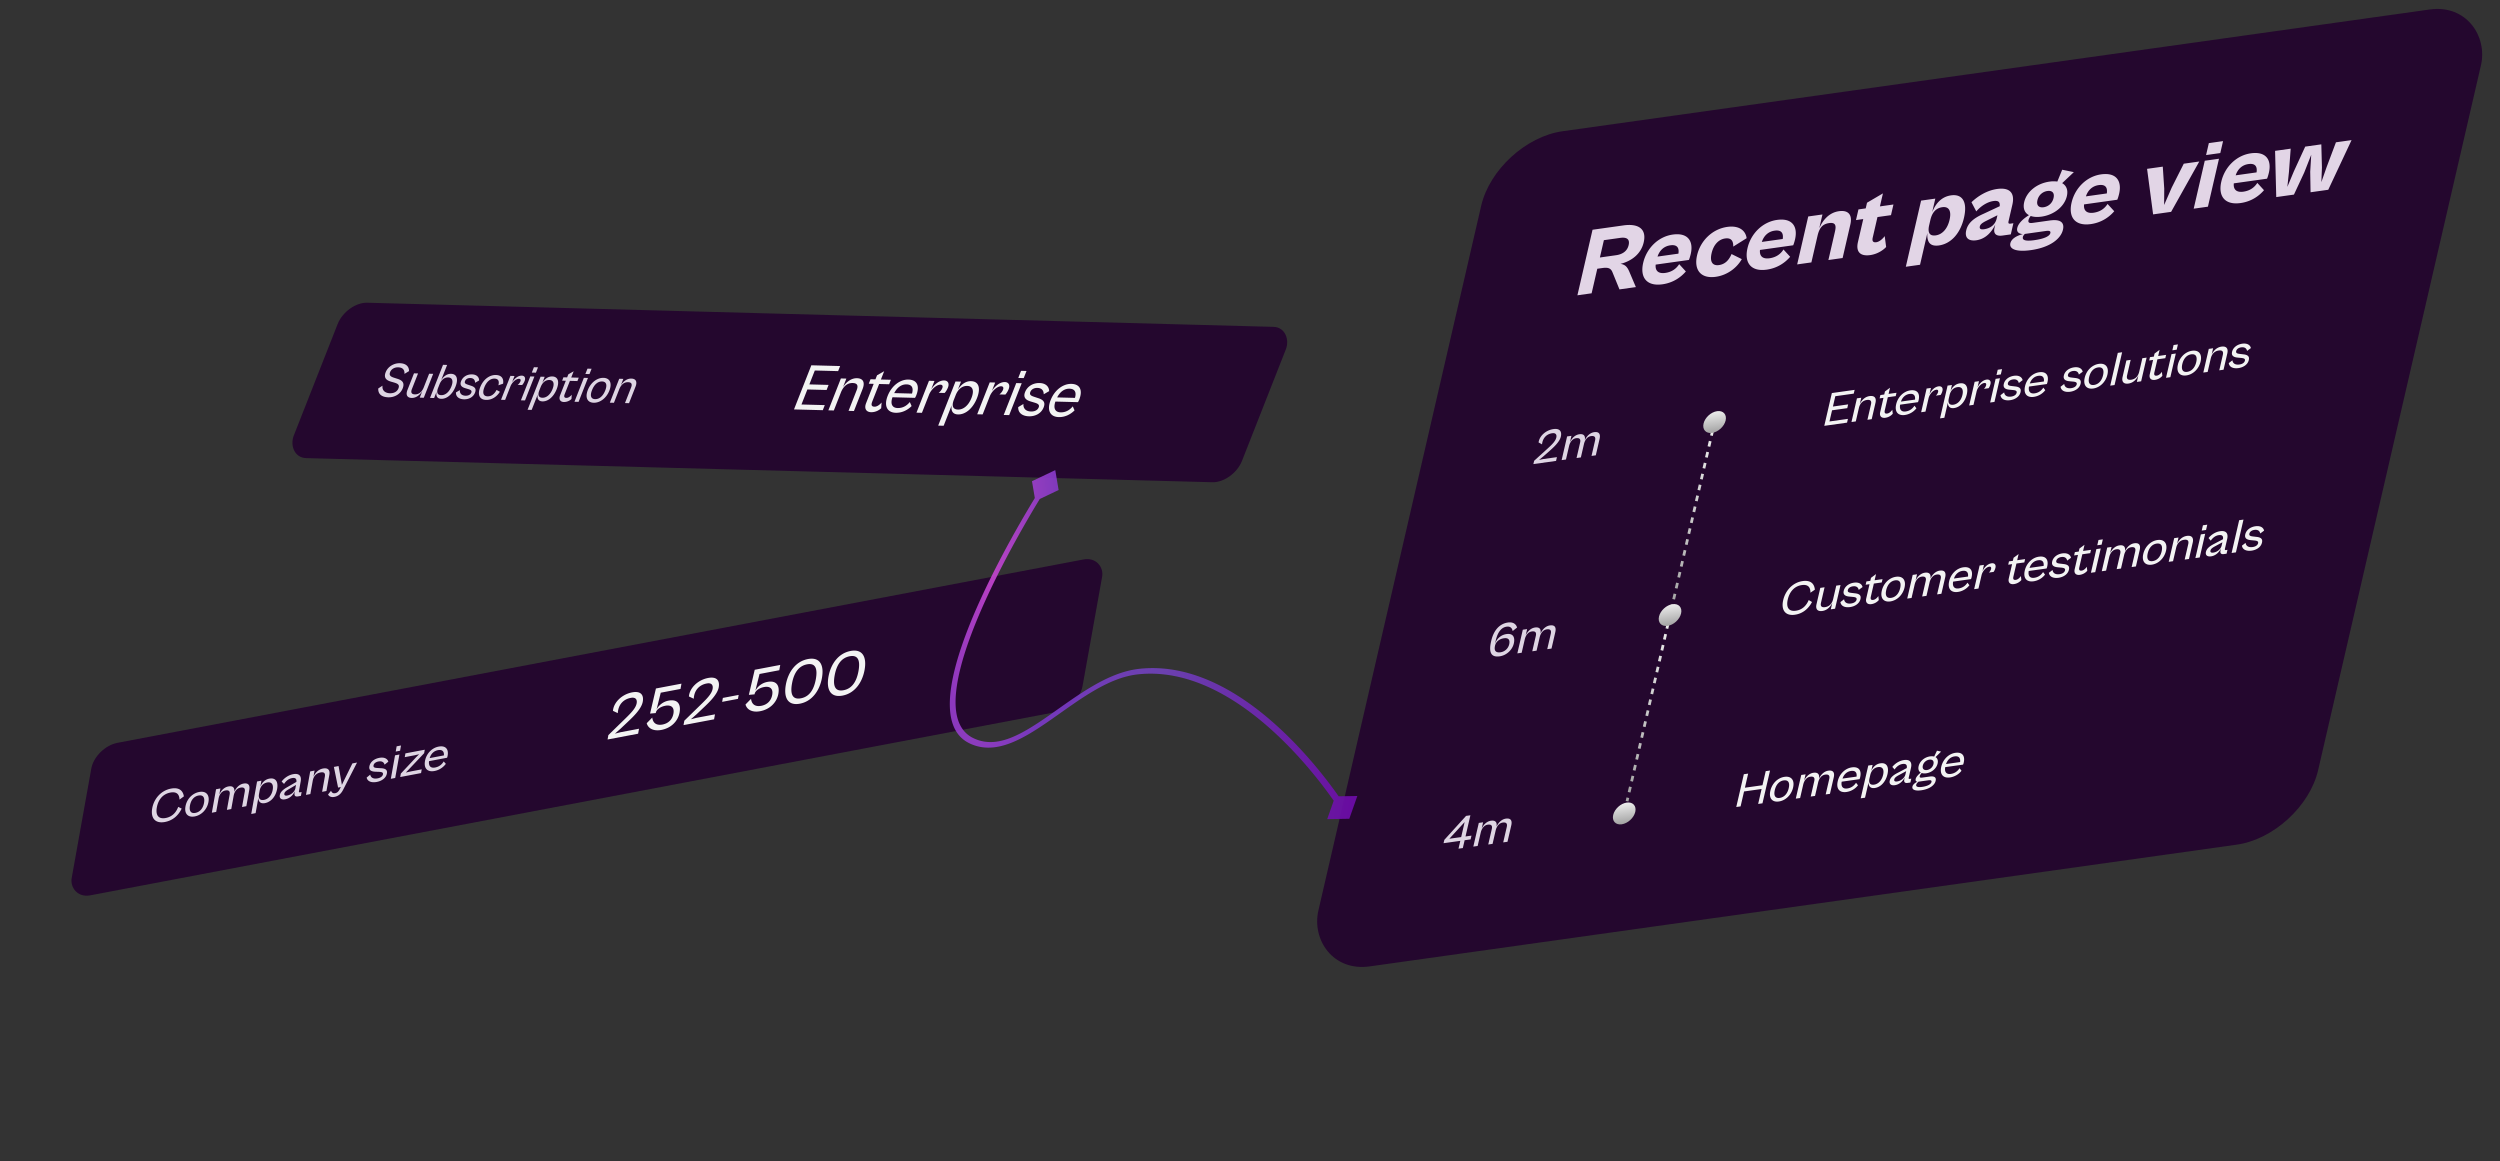 <svg xmlns="http://www.w3.org/2000/svg" width="661" height="307" fill="none"><rect width="100%" height="100%" fill="#333333" stroke="none"/><rect width="267" height="226.713" fill="#24072E" rx="17.702" transform="matrix(.99 -.139 -.225 .974 395.612 37.16)"/><path fill="#F9EEFC" d="m420.826 77.55-3.76.529 4.001-17.334 8.178-1.15c3.813-.536 6.2.806 5.351 4.48-.71 3.079-3.205 4.956-6.148 5.695 1.31.167 1.849.917 2.331 2.026l1.747 4.11-4.338.61-1.836-4.499c-.415-1.068-1.109-1.37-2.66-1.153l-1.367.192-1.499 6.494Zm7.529-14.65-4.286.602-1.057 4.58 4.286-.603c1.63-.23 2.936-1.039 3.312-2.669.389-1.681-.625-2.14-2.255-1.91Zm11.181 12.271c-4.102.576-5.979-1.763-5.077-5.67.902-3.906 4.021-6.948 7.807-7.48 4.102-.577 5.532 1.826 4.767 5.137-.125.544-.345 1.275-.49 1.571l-8.782 1.234c-.175 1.752.837 2.436 2.52 2.2 1.814-.255 2.966-1.168 3.691-2.322l1.767 1.93c-1.289 1.508-3.311 2.993-6.203 3.4Zm2.1-10.308c-1.604.225-2.807 1.245-3.385 2.979l5.522-.776c.257-1.663-.455-2.44-2.137-2.203Zm12.019 8.324c-3.971.558-5.842-1.808-4.946-5.688.89-3.855 4.021-6.949 7.992-7.507 3.076-.432 4.824.924 5.111 2.986l-3.541 2.226c.049-1.534-.572-2.373-2.149-2.152-1.657.233-3.036 1.578-3.574 3.907-.537 2.328.292 3.363 1.949 3.13 1.604-.225 2.64-1.297 3.32-2.92l2.717 1.346c-1.291 2.284-3.803 4.24-6.879 4.672Zm13.459-1.892c-4.102.577-5.979-1.763-5.077-5.67.902-3.906 4.021-6.948 7.807-7.48 4.102-.577 5.532 1.826 4.767 5.137-.125.544-.345 1.276-.49 1.571l-8.782 1.235c-.175 1.751.837 2.435 2.52 2.199 1.814-.255 2.966-1.168 3.691-2.321l1.767 1.929c-1.289 1.508-3.311 2.994-6.203 3.4Zm2.099-10.308c-1.603.225-2.806 1.246-3.384 2.979l5.522-.776c.257-1.663-.455-2.44-2.138-2.203Zm9.719 8.397-3.76.528 2.927-12.677 3.76-.528-.848 3.673c.898-2.128 2.564-4.165 5.22-4.538 2.445-.344 3.603.92 3 3.533l-2.043 8.849-3.76.528 1.744-7.555c.359-1.552.159-2.45-1.55-2.21-1.788.251-2.593 1.316-3.071 3.386l-1.619 7.01Zm15.558-1.936c-2.84.399-3.798-1.069-3.255-3.423l1.41-6.106-1.92.27.651-2.82 1.92-.27.346-1.5 4.208-2.47-.794 3.442 3.576-.503-.651 2.82-3.576.503-1.254 5.433c-.239 1.035.203 1.323.939 1.22.815-.115 1.675-.861 2.23-1.615l.379 2.875c-.713.776-2.237 1.867-4.209 2.144Zm13.169 2.555-3.76.528 4.037-17.49 3.76-.528-.83 3.596c.84-2.095 2.316-4.08 4.998-4.457 2.998-.421 4.388 1.712 3.414 5.929-.967 4.19-3.469 6.87-6.624 7.314-2.682.377-3.184-1.305-3.054-3.3l-1.941 8.408Zm2.419-10.478c-.478 2.07.163 2.93 1.74 2.709 1.709-.24 3.092-1.711 3.648-4.117.555-2.407-.218-3.575-1.927-3.334-1.578.221-2.667 1.3-3.145 3.37l-.316 1.372Zm12.469 4.005c-1.998.28-3.147-.584-2.675-2.628.442-1.915 1.935-3.201 4.571-4.373l4.279-2.003c.113-1.042-.249-1.567-1.669-1.367-1.63.229-3.338 1.345-4.525 2.738l-1.272-2.424c1.605-1.553 4.028-3.12 6.789-3.508 3.26-.458 4.759.984 4.024 4.166l-1.003 4.346c-.131.57.037.721.51.655l.763-.108-.681 2.95-2.209.31c-1.393.196-2.512-.248-2.094-2.059l.197-.853c-.803 1.715-2.375 3.788-5.005 4.158Zm.921-3.66c-.137.596.206.873 1.1.747 1.788-.251 2.99-1.271 3.349-2.823l.203-.88-2.992 1.497c-1.121.558-1.546.968-1.66 1.46Zm16.289-2.59c-1.13.16-2.082.093-2.834-.177-.249.31-.497.721-.58 1.083-.138.595.1.887 1.126.743l4.522-.635c2.866-.403 3.886.58 3.456 2.443-.55 2.38-3.344 4.675-8.471 5.396-3.971.558-5.779-.314-5.433-1.815.281-1.216 1.713-2.018 3.306-2.417-1.024-.082-1.734-.533-1.477-1.645.298-1.294 1.7-2.517 3.091-3.363-1.156-.614-1.64-1.822-1.264-3.452.634-2.743 3.331-4.95 6.697-5.422a7.304 7.304 0 0 1 2.064-.015l1.283-3.134 3.082.643-3.089 2.912c1.124.644 1.614 1.826 1.244 3.43-.634 2.743-3.357 4.953-6.723 5.426Zm.574-2.483c1.209-.17 2.297-1.024 2.625-2.447.329-1.422-.424-2.018-1.634-1.848-1.183.167-2.297 1.024-2.625 2.447-.329 1.423.45 2.015 1.634 1.848Zm-2.442 8.704c2.603-.366 4.031-1.042 4.222-1.87.131-.57-.3-.684-1.299-.543l-5.443.765c-.2.203-.443.488-.515.798-.191.828.616 1.19 3.035.85Zm14.911-4.248c-4.102.576-5.978-1.763-5.076-5.67.902-3.907 4.021-6.948 7.807-7.48 4.102-.577 5.532 1.825 4.767 5.137-.125.543-.345 1.275-.49 1.57l-8.782 1.235c-.175 1.752.837 2.436 2.52 2.2 1.814-.256 2.966-1.169 3.69-2.322l1.768 1.93c-1.289 1.508-3.311 2.993-6.204 3.4Zm2.1-10.308c-1.604.225-2.806 1.245-3.384 2.978l5.522-.776c.256-1.663-.455-2.439-2.138-2.202Zm19.142 7.072-4.76.669-1.595-12.042 4.154-.584.384 5.83-.028 4.309 2-4.587 3.192-6.331 4.102-.577-7.449 13.313Zm13.006-15.546-3.76.529.728-3.157 3.76-.528-.728 3.156Zm-3.273 14.178-3.761.529 2.927-12.678 3.76-.528-2.926 12.677Zm8.621-.961c-4.102.576-5.979-1.763-5.077-5.67.902-3.907 4.021-6.948 7.807-7.48 4.102-.577 5.532 1.826 4.767 5.137-.125.544-.345 1.275-.49 1.571l-8.782 1.234c-.175 1.752.837 2.436 2.52 2.2 1.814-.256 2.966-1.168 3.691-2.322l1.767 1.93c-1.289 1.508-3.311 2.994-6.203 3.4Zm2.1-10.308c-1.604.225-2.807 1.245-3.385 2.979l5.522-.776c.257-1.663-.455-2.44-2.137-2.203Zm12.023 8.073-4.68.657-.308-12.222 4.128-.58-.464 6.198-.42 3.914 1.703-4.07 3.02-6.582 4.26-.599.161 6.136-.152 3.851 1.42-4.054 2.436-6.476 4.128-.58-6.161 13.132-4.68.658-.091-5.445.268-4.468-1.846 4.69-2.722 5.84Z" opacity=".89"/><path fill="#DED5E3" d="m411.422 121.864-5.995.842.203-.88 3.525-3.198c1.174-1.067 2.109-1.974 2.33-2.931.161-.699-.084-1.29-1.083-1.15-1.473.207-2.516 1.255-2.69 2.944l-.912-.51c.21-1.682 1.907-3.247 3.932-3.531 1.722-.243 2.262.67 1.954 2.003-.328 1.423-2.008 2.91-2.983 3.773l-1.66 1.46-1.128.922 1.096-.229 3.641-.512-.23.997Zm2.618-.368-1.144.16 1.445-6.261 1.144-.16-.382 1.655c.471-.992 1.319-1.912 2.463-2.073 1.17-.164 1.662.405 1.456 1.573.48-1.031 1.331-1.965 2.488-2.127 1.249-.176 1.723.471 1.418 1.791l-1 4.333-1.131.159.938-4.062c.212-.918-.13-1.308-1.077-1.175-.973.136-1.614 1.04-1.856 2.088l-.818 3.544-1.144.161.938-4.062c.212-.918-.118-1.31-1.077-1.175-.96.135-1.601 1.038-1.843 2.086l-.818 3.545Zm-17.508 52.036c-1.919.27-3.07-.533-2.278-3.961l.035-.155c.651-2.82 2.24-4.52 4.409-4.825 1.328-.186 2.139.375 2.416 1.325l-1.171.941c-.129-.821-.655-1.297-1.588-1.166-1.065.149-2.259.968-2.883 3.672l-.218.944c.482-1.482 1.636-2.458 3.069-2.659 1.801-.253 2.294.916 1.93 2.495-.388 1.681-1.92 3.136-3.721 3.389Zm.222-1.07a2.761 2.761 0 0 0 2.274-2.085c.263-1.138-.132-1.796-1.394-1.619-1.144.161-2.09.845-2.35 1.97-.326 1.41.286 1.9 1.47 1.734Zm5.576.13-1.144.16 1.446-6.261 1.144-.16-.383 1.656c.471-.993 1.32-1.913 2.463-2.074 1.171-.164 1.662.405 1.456 1.573.48-1.031 1.332-1.965 2.489-2.127 1.249-.176 1.722.471 1.418 1.791l-1.001 4.333-1.13.159.937-4.062c.213-.918-.13-1.308-1.077-1.175-.972.136-1.614 1.04-1.855 2.088l-.819 3.544-1.144.161.938-4.062c.212-.918-.117-1.31-1.077-1.175s-1.601 1.038-1.843 2.086l-.818 3.545Zm-15.559 51.637-1.143.161.477-2.07-4.43.622.203-.879 5.751-6.341 1.143-.16-1.293 5.601 1.578-.222-.23.996-1.578.222-.478 2.07Zm-3.565-2.466 3.129-.439.917-3.972-4.046 4.411Zm7.485 1.915-1.143.161 1.445-6.261 1.144-.161-.382 1.656c.47-.993 1.319-1.913 2.463-2.074 1.17-.164 1.662.405 1.456 1.573.479-1.031 1.331-1.964 2.488-2.127 1.249-.176 1.723.471 1.418 1.791l-1 4.333-1.131.159.938-4.062c.212-.918-.131-1.308-1.077-1.175-.973.137-1.614 1.04-1.856 2.088l-.819 3.545-1.143.16.937-4.062c.212-.918-.117-1.31-1.077-1.175-.959.135-1.6 1.039-1.842 2.086l-.819 3.545Z"/><path stroke="url(#a)" stroke-dasharray="1.48 1.48" stroke-width=".738" d="m441.061 164.768-10.868 47.073"/><path stroke="url(#b)" stroke-dasharray="1.48 1.48" stroke-width=".738" d="m452.841 113.743-10.867 47.072"/><circle cx="2.95" cy="2.95" r="2.95" fill="url(#c)" transform="matrix(.99 -.139 -.225 .974 451.081 109.123)"/><circle cx="2.95" cy="2.95" r="2.95" fill="url(#d)" transform="matrix(.99 -.139 -.225 .974 439.301 160.148)"/><circle cx="2.95" cy="2.95" r="2.95" fill="url(#e)" transform="matrix(.99 -.139 -.225 .974 427.189 212.611)"/><path fill="#F3F3F3" d="m488.362 111.746-6.021.846 2.001-8.667 6.021-.846-.23.996-4.877.685-.63 2.73 4.023-.566-.23.996-4.023.566-.681 2.949 4.877-.685-.23.996Zm2.31-.325-1.144.161 1.445-6.261 1.144-.161-.385 1.669c.474-1.005 1.348-1.929 2.597-2.105 1.249-.176 1.855.453 1.547 1.785l-.997 4.321-1.131.159.935-4.049c.188-.815-.009-1.338-1.087-1.187-1.223.172-1.864 1.076-2.106 2.124l-.818 3.544Zm7.822-.962c-1.039.146-1.62-.423-1.372-1.496l.872-3.778-1.026.144.204-.879 1.025-.144.185-.802 1.335-.989-.376 1.63 2.09-.294-.203.88-2.09.293-.795 3.441c-.185.802.152.943.651.873.566-.08 1.067-.601 1.328-1.013l.124 1.059c-.374.466-1.072.952-1.952 1.075Zm5.152-.736c-1.801.253-2.758-.839-2.298-2.831.457-1.98 1.989-3.434 3.737-3.68 1.801-.253 2.621.771 2.197 2.608a3.125 3.125 0 0 1-.169.512l-4.72.663c-.239 1.31.337 1.955 1.468 1.796 1.275-.179 1.946-.936 2.321-1.515l.518.678a4.73 4.73 0 0 1-3.054 1.769Zm1.221-5.566c-1.025.144-1.846.835-2.26 2.02l3.721-.523c.147-1.135-.396-1.647-1.461-1.497Zm4.228 4.675-1.143.161 1.445-6.261 1.144-.161-.385 1.669c.473-1.006 1.325-1.939 2.403-2.091.684-.096 1.23.291 1.027 1.17-.122.531-.356.939-.497 1.109l-1.249.176c.252-.211.512-.623.593-.972.084-.363-.042-.645-.502-.581-.815.115-1.769 1.163-2.017 2.236l-.819 3.545Zm4.991 1.626-1.143.161 2-8.667 1.144-.161-.37 1.604c.441-.975 1.231-1.862 2.454-2.034 1.604-.226 2.308.915 1.851 2.894-.457 1.979-1.755 3.413-3.359 3.638-1.223.172-1.642-.545-1.648-1.458l-.929 4.023Zm1.177-5.096c-.239 1.034.014 1.813 1.223 1.643 1.013-.143 2.008-.984 2.379-2.588.367-1.591-.294-2.199-1.306-2.056-1.21.169-1.851 1.073-2.09 2.108l-.206.893Zm6.53 1.685-1.144.161 1.446-6.261 1.144-.161-.386 1.669c.474-1.005 1.326-1.939 2.404-2.09.683-.096 1.23.29 1.027 1.17-.122.53-.357.939-.498 1.109l-1.249.175c.253-.211.513-.623.594-.972.083-.362-.042-.645-.502-.58-.815.114-1.77 1.162-2.018 2.236l-.818 3.544Zm7.225-8.05-1.144.162.323-1.398 1.143-.16-.322 1.397Zm-1.679 7.271-1.143.161 1.445-6.262 1.144-.16-1.446 6.261Zm4.162-.46c-1.328.187-2.406-.212-2.571-1.316l.974-.75c.059.68.592 1.294 1.854 1.116.749-.105 1.315-.46 1.443-1.016.132-.569-.405-.669-1.116-.732l-.796-.076c-.86-.079-1.747-.368-1.481-1.519.262-1.138 1.318-1.962 2.698-2.156 1.341-.189 2.113.379 2.277 1.157l-1.014.755c-.145-.693-.642-1.073-1.55-.946-.657.092-1.196.444-1.318.974-.129.556.247.691 1.067.776l.767.093c1.356.135 1.695.65 1.495 1.517-.287 1.242-1.494 1.949-2.729 2.123Zm6.219-.874c-1.801.253-2.757-.839-2.297-2.831.457-1.979 1.988-3.434 3.737-3.68 1.801-.253 2.62.771 2.196 2.608a3.125 3.125 0 0 1-.169.512l-4.72.663c-.239 1.311.338 1.956 1.468 1.797 1.275-.18 1.946-.937 2.322-1.516l.517.679a4.729 4.729 0 0 1-3.054 1.768Zm1.222-5.566c-1.026.144-1.847.835-2.26 2.02l3.72-.523c.148-1.135-.396-1.647-1.46-1.497Zm8.44 4.208c-1.328.187-2.406-.212-2.571-1.316l.975-.75c.059.68.592 1.294 1.854 1.116.749-.105 1.314-.46 1.443-1.016.131-.569-.405-.669-1.116-.732l-.797-.076c-.859-.079-1.746-.368-1.481-1.519.263-1.138 1.318-1.962 2.699-2.156 1.341-.189 2.113.379 2.277 1.157l-1.014.755c-.145-.693-.643-1.073-1.55-.946-.657.093-1.196.444-1.319.974-.128.556.248.691 1.068.776l.767.093c1.355.134 1.694.65 1.494 1.517-.286 1.242-1.493 1.949-2.729 2.123Zm6.062-.852c-1.762.248-2.702-.859-2.245-2.838.457-1.98 1.989-3.434 3.75-3.682 1.762-.247 2.715.858 2.258 2.837-.457 1.979-2.001 3.436-3.763 3.683Zm.218-.944c1.091-.154 2.024-.998 2.388-2.576.368-1.591-.228-2.209-1.319-2.055-1.078.151-1.994.981-2.362 2.572-.364 1.578.215 2.21 1.293 2.059Zm5.428.025-1.144.161 2.001-8.667 1.144-.16-2.001 8.666Zm3.675-.391c-1.249.176-1.855-.453-1.55-1.772l1-4.334 1.131-.159-.938 4.062c-.185.802.009 1.338 1.087 1.187 1.236-.174 1.88-1.09 2.119-2.125l.822-3.558 1.13-.159-1.445 6.261-1.131.159.394-1.707c-.463 1.016-1.344 1.966-2.619 2.145Zm7.01-.973c-1.038.146-1.619-.423-1.372-1.496l.873-3.778-1.026.144.203-.88 1.026-.143.185-.802 1.335-.99-.377 1.63 2.091-.293-.203.88-2.091.294-.794 3.44c-.185.802.151.943.651.873.565-.08 1.067-.6 1.328-1.013l.124 1.059c-.375.466-1.072.952-1.953 1.075Zm5.745-7.979-1.143.161.322-1.397 1.144-.16-.323 1.396Zm-1.678 7.27-1.144.161 1.446-6.261 1.143-.16-1.445 6.26Zm4.24-.47c-1.762.247-2.702-.86-2.245-2.84.457-1.978 1.988-3.433 3.75-3.68 1.762-.248 2.715.857 2.258 2.837-.457 1.979-2.001 3.435-3.763 3.683Zm.218-.945c1.091-.153 2.024-.998 2.388-2.576.368-1.591-.228-2.208-1.319-2.055-1.078.152-1.995.981-2.362 2.572-.364 1.579.215 2.21 1.293 2.06Zm5.402.03-1.144.16 1.446-6.26 1.144-.162-.386 1.67c.474-1.006 1.349-1.93 2.598-2.106 1.249-.175 1.854.453 1.547 1.786l-.998 4.32-1.13.16.934-4.05c.189-.815-.009-1.338-1.087-1.186-1.222.171-1.864 1.075-2.105 2.123l-.819 3.544Zm8.154-1.021c-1.328.186-2.406-.213-2.571-1.316l.975-.75c.059.68.592 1.293 1.854 1.116.749-.106 1.314-.46 1.443-1.017.131-.569-.405-.669-1.116-.731l-.797-.076c-.859-.08-1.746-.368-1.481-1.52.263-1.138 1.318-1.962 2.699-2.156 1.341-.188 2.113.379 2.277 1.157l-1.014.756c-.145-.693-.643-1.074-1.55-.946-.657.092-1.196.443-1.319.974-.128.556.248.69 1.068.776l.767.092c1.355.135 1.694.65 1.494 1.517-.286 1.242-1.493 1.95-2.729 2.124Zm-117.274 65.211c-2.669.376-3.677-1.373-3.101-3.869.577-2.497 2.487-4.655 5.156-5.03 1.972-.278 3.061.571 3.214 2.276l-1.178.804c.046-1.408-.598-2.256-2.268-2.022-2.011.283-3.257 1.822-3.714 3.802-.457 1.979.138 3.26 2.149 2.977 1.67-.235 2.762-1.327 3.385-2.816l.873.515c-.977 1.865-2.544 3.086-4.516 3.363Zm7.254-.994c-1.249.176-1.854-.453-1.55-1.772l1.001-4.334 1.131-.159-.938 4.062c-.185.802.009 1.338 1.087 1.187 1.236-.174 1.88-1.091 2.119-2.126l.821-3.557 1.131-.159-1.446 6.261-1.13.159.394-1.707c-.464 1.016-1.344 1.966-2.62 2.145Zm7.343-1.032c-1.328.187-2.406-.212-2.571-1.316l.974-.75c.059.68.592 1.294 1.854 1.116.75-.105 1.315-.46 1.443-1.016.132-.569-.405-.669-1.116-.732l-.796-.076c-.86-.079-1.747-.368-1.481-1.519.263-1.138 1.318-1.962 2.698-2.156 1.341-.189 2.113.378 2.277 1.156l-1.014.756c-.145-.693-.642-1.073-1.549-.946-.658.092-1.197.444-1.319.974-.129.556.247.691 1.067.776l.768.093c1.355.135 1.694.65 1.494 1.517-.287 1.242-1.493 1.949-2.729 2.123Zm5.625-.778c-1.039.146-1.62-.423-1.372-1.497l.872-3.777-1.025.144.203-.88 1.025-.144.186-.802 1.335-.989-.377 1.63 2.091-.293-.203.879-2.091.294-.794 3.441c-.185.802.151.943.651.872.565-.079 1.067-.6 1.327-1.012l.125 1.059c-.375.465-1.072.951-1.953 1.075Zm4.994-.714c-1.761.247-2.702-.86-2.245-2.839.457-1.979 1.989-3.434 3.751-3.681 1.761-.248 2.715.857 2.258 2.837-.457 1.979-2.002 3.435-3.764 3.683Zm.218-.945c1.092-.153 2.024-.998 2.389-2.576.367-1.591-.228-2.208-1.319-2.055-1.079.152-1.995.981-2.363 2.573-.364 1.578.215 2.21 1.293 2.058Zm5.403.03-1.144.16 1.445-6.261 1.144-.16-.382 1.655c.471-.992 1.319-1.912 2.463-2.073 1.17-.164 1.662.405 1.456 1.573.48-1.032 1.331-1.965 2.488-2.127 1.249-.176 1.723.471 1.418 1.79l-1 4.334-1.131.159.938-4.062c.212-.918-.13-1.308-1.077-1.175-.973.136-1.614 1.04-1.856 2.088l-.818 3.544-1.144.161.938-4.062c.212-.918-.118-1.31-1.077-1.175-.96.135-1.601 1.038-1.843 2.086l-.818 3.545Zm12.242-1.596c-1.801.253-2.758-.839-2.298-2.831.457-1.979 1.989-3.434 3.737-3.679 1.802-.253 2.621.77 2.197 2.607a3.125 3.125 0 0 1-.169.512l-4.72.664c-.239 1.31.337 1.955 1.468 1.796 1.275-.179 1.946-.937 2.321-1.516l.518.679a4.727 4.727 0 0 1-3.054 1.768Zm1.221-5.566c-1.025.144-1.846.835-2.26 2.02l3.721-.523c.148-1.135-.396-1.647-1.461-1.497Zm4.229 4.675-1.144.161 1.445-6.261 1.144-.161-.385 1.669c.474-1.005 1.325-1.939 2.403-2.09.684-.096 1.231.29 1.028 1.17-.123.53-.357.938-.498 1.108l-1.249.176c.252-.211.513-.623.593-.972.084-.362-.042-.645-.502-.58-.815.114-1.769 1.162-2.017 2.236l-.818 3.544Zm9.388-1.182c-1.039.146-1.62-.423-1.372-1.497l.872-3.777-1.025.144.203-.879 1.025-.145.186-.802 1.335-.988-.377 1.63 2.091-.294-.203.88-2.091.293-.794 3.441c-.185.802.151.943.651.873.565-.08 1.067-.601 1.327-1.013l.125 1.059c-.375.466-1.072.952-1.953 1.075Zm5.152-.736c-1.801.253-2.757-.839-2.297-2.831.457-1.98 1.988-3.434 3.737-3.68 1.801-.253 2.62.771 2.196 2.608a3.125 3.125 0 0 1-.169.512l-4.72.663c-.239 1.31.337 1.955 1.468 1.796 1.275-.179 1.946-.937 2.322-1.515l.517.678a4.725 4.725 0 0 1-3.054 1.769Zm1.222-5.566c-1.026.144-1.847.835-2.26 2.019l3.72-.522c.148-1.135-.396-1.647-1.46-1.497Zm5.423 4.632c-1.328.186-2.406-.213-2.571-1.316l.975-.75c.059.68.591 1.293 1.854 1.116.749-.105 1.314-.46 1.443-1.016.131-.57-.406-.669-1.116-.732l-.797-.076c-.859-.079-1.747-.368-1.481-1.519.263-1.138 1.318-1.963 2.699-2.157 1.341-.188 2.113.379 2.277 1.157l-1.014.756c-.146-.693-.643-1.074-1.55-.946-.657.092-1.196.443-1.319.974-.128.556.248.691 1.068.776l.767.092c1.355.135 1.694.651 1.494 1.518-.287 1.241-1.493 1.949-2.729 2.123Zm5.625-.778c-1.038.146-1.619-.423-1.371-1.497l.872-3.777-1.026.144.203-.88 1.026-.144.185-.802 1.335-.989-.376 1.63 2.09-.294-.203.88-2.09.294-.795 3.441c-.185.802.151.942.651.872.565-.079 1.067-.601 1.328-1.013l.124 1.059c-.374.466-1.072.952-1.953 1.076Zm5.746-7.979-1.144.16.322-1.397 1.144-.161-.322 1.398Zm-1.679 7.27-1.144.16 1.446-6.261 1.144-.16-1.446 6.261Zm2.863-.403-1.143.161 1.445-6.261 1.144-.161-.382 1.656c.47-.992 1.319-1.913 2.463-2.073 1.17-.165 1.662.404 1.456 1.572.479-1.031 1.331-1.964 2.488-2.127 1.249-.175 1.723.472 1.418 1.791l-1 4.334-1.131.158.938-4.061c.212-.919-.131-1.309-1.077-1.176-.973.137-1.614 1.041-1.856 2.088l-.819 3.545-1.143.161.937-4.062c.212-.919-.117-1.311-1.077-1.176-.959.135-1.6 1.039-1.842 2.087l-.819 3.544Zm12.085-1.573c-1.762.248-2.702-.859-2.245-2.839.457-1.979 1.988-3.433 3.75-3.681 1.762-.247 2.715.858 2.258 2.837-.457 1.979-2.001 3.435-3.763 3.683Zm.218-.944c1.091-.154 2.024-.998 2.388-2.576.367-1.592-.228-2.209-1.319-2.055-1.078.151-1.995.981-2.362 2.572-.364 1.578.215 2.21 1.293 2.059Zm5.402.029-1.144.161 1.446-6.261 1.144-.161-.386 1.669c.474-1.006 1.349-1.93 2.598-2.105 1.249-.176 1.854.453 1.547 1.785l-.998 4.321-1.13.159.934-4.049c.188-.815-.009-1.338-1.087-1.187-1.223.172-1.864 1.076-2.106 2.123l-.818 3.545Zm8.727-8.261-1.144.161.323-1.397 1.144-.161-.323 1.397Zm-1.678 7.27-1.144.161 1.445-6.261 1.144-.161-1.445 6.261Zm3.004-.297c-1.078.152-1.543-.371-1.351-1.199.194-.841.96-1.462 1.96-1.99l2.534-1.333c.13-.732-.099-1.225-1.098-1.085-.907.128-1.632.73-2.119 1.462l-.593-.68c.531-.7 1.659-1.622 3.079-1.822 1.565-.22 2.194.58 1.851 2.068l-.595 2.574c-.068.298.029.372.266.338l.407-.057-.236 1.022-.736.104c-.657.092-1.059-.152-.856-1.032l.102-.439c-.402.857-1.3 1.885-2.615 2.069Zm-.153-1.543c-.098.427.144.643.736.56 1.078-.151 2.002-.957 2.211-1.863l.2-.866-2.051 1.114c-.67.37-1.006.667-1.096 1.055Zm6.727.494-1.144.161 2.001-8.667 1.144-.161-2.001 8.667Zm4.161-.459c-1.328.186-2.406-.213-2.571-1.316l.974-.751c.059.681.592 1.294 1.854 1.117.749-.106 1.315-.46 1.443-1.017.132-.569-.405-.669-1.116-.731l-.796-.076c-.86-.08-1.747-.368-1.481-1.519.263-1.139 1.318-1.963 2.698-2.157 1.341-.188 2.113.379 2.277 1.157l-1.014.756c-.145-.693-.642-1.074-1.55-.946-.657.092-1.196.443-1.318.973-.129.557.247.692 1.067.777l.767.092c1.356.135 1.695.651 1.495 1.517-.287 1.242-1.494 1.95-2.729 2.124Zm-135.126 67.62-1.144.161 2.001-8.667 1.144-.161-.86 3.726 4.641-.653.86-3.725 1.143-.161-2.001 8.667-1.143.161.911-3.946-4.641.653-.911 3.945Zm10.117-1.297c-1.762.248-2.702-.859-2.245-2.838.457-1.979 1.988-3.434 3.75-3.681 1.762-.248 2.715.857 2.258 2.836-.457 1.98-2.001 3.436-3.763 3.683Zm.218-.944c1.091-.153 2.024-.998 2.388-2.576.368-1.591-.228-2.208-1.319-2.055-1.078.152-1.995.981-2.362 2.572-.364 1.579.215 2.211 1.293 2.059Zm5.402.029-1.144.161 1.446-6.261 1.144-.161-.383 1.656c.471-.992 1.32-1.912 2.463-2.073 1.171-.165 1.662.405 1.456 1.572.48-1.031 1.332-1.964 2.489-2.127 1.249-.175 1.723.472 1.418 1.791l-1.001 4.334-1.13.159.938-4.062c.212-.919-.131-1.309-1.077-1.176-.973.137-1.614 1.041-1.856 2.089l-.819 3.544-1.143.161.937-4.062c.212-.919-.117-1.31-1.077-1.175-.959.134-1.601 1.038-1.843 2.086l-.818 3.544Zm12.242-1.595c-1.801.253-2.757-.839-2.297-2.831.457-1.979 1.988-3.434 3.737-3.679 1.801-.254 2.621.77 2.196 2.607a2.945 2.945 0 0 1-.169.512l-4.719.663c-.239 1.311.337 1.956 1.468 1.797 1.275-.18 1.946-.937 2.321-1.516l.518.679a4.734 4.734 0 0 1-3.055 1.768Zm1.222-5.566c-1.026.144-1.847.835-2.26 2.02l3.721-.523c.147-1.135-.396-1.647-1.461-1.497Zm3.698 7.077-1.143.161 2.001-8.667 1.143-.161-.37 1.604c.442-.975 1.231-1.862 2.454-2.034 1.604-.226 2.308.915 1.851 2.894-.457 1.979-1.755 3.413-3.359 3.638-1.223.172-1.642-.545-1.648-1.458l-.929 4.023Zm1.177-5.096c-.239 1.035.014 1.813 1.224 1.643 1.012-.143 2.007-.984 2.378-2.588.367-1.591-.294-2.199-1.306-2.056-1.21.17-1.851 1.073-2.09 2.108l-.206.893Zm6.71 1.785c-1.078.152-1.543-.371-1.352-1.199.195-.841.961-1.462 1.961-1.99l2.534-1.333c.13-.732-.099-1.225-1.098-1.085-.907.128-1.632.73-2.119 1.462l-.593-.68c.53-.7 1.659-1.622 3.079-1.822 1.565-.22 2.194.58 1.85 2.068l-.594 2.574c-.069.298.029.372.266.338l.407-.057-.236 1.022-.736.104c-.657.092-1.059-.152-.856-1.032l.102-.44c-.402.858-1.301 1.885-2.615 2.07Zm-.153-1.543c-.098.427.144.643.736.56 1.078-.151 2.002-.957 2.211-1.863l.2-.866-2.051 1.114c-.67.37-1.006.667-1.096 1.055Zm8.432-1.598c-.46.065-.86.033-1.176-.085-.205.229-.458.553-.521.824-.077.337.068.479.725.386l1.92-.269c1.157-.163 1.775.188 1.557 1.133-.275 1.19-1.652 2.197-3.795 2.498-1.63.229-2.533-.157-2.342-.985.134-.582.754-1.007 1.285-1.27-.377-.072-.519-.34-.424-.754.114-.491.621-1.088 1.352-1.667-.541-.299-.757-.907-.575-1.696.302-1.307 1.529-2.38 3.028-2.591.42-.059.784-.035 1.083.048l.74-1.556 1.088.248-1.469 1.458c.516.303.731.911.552 1.687-.302 1.307-1.529 2.38-3.028 2.591Zm.2-.867a2.074 2.074 0 0 0 1.724-1.569c.197-.853-.288-1.286-1.09-1.173-.789.111-1.527.715-1.724 1.569-.197.854.302 1.284 1.09 1.173Zm-1.284 4.461c1.446-.203 2.345-.68 2.488-1.301.093-.401-.181-.537-.825-.447l-2.603.366c-.252.211-.538.514-.607.811-.117.505.403.732 1.547.571Zm7.371-2.5c-1.801.253-2.757-.839-2.297-2.831.456-1.979 1.988-3.434 3.736-3.679 1.802-.254 2.621.77 2.197 2.607a3.125 3.125 0 0 1-.169.512l-4.72.663c-.239 1.311.337 1.956 1.468 1.797 1.275-.18 1.946-.937 2.322-1.516l.517.679a4.731 4.731 0 0 1-3.054 1.768Zm1.221-5.566c-1.025.144-1.846.835-2.259 2.02l3.72-.523c.148-1.135-.396-1.647-1.461-1.497Z"/><rect width="267" height="41.751" fill="#24072E" rx="5.901" transform="matrix(.939 .025 -.387 .984 91.546 79.893)"/><path fill="#DED5E3" d="M102.682 105.05c-1.571-.042-2.759-.706-2.671-2.341l1.121-.736c-.173 1.434.923 1.978 1.97 2.006.935.025 1.87-.333 2.244-1.287.395-1.006-.243-1.274-1.244-1.577l-.714-.204c-1.007-.291-2.061-.846-1.414-2.492.626-1.594 2.286-2.421 3.745-2.383 1.508.04 2.433.764 2.431 2.084l-1.208.734c.068-1.2-.59-1.705-1.674-1.734-.923-.025-1.798.44-2.116 1.25-.344.876.138 1.219 1.001 1.492l.818.259c1.066.332 2.173.85 1.495 2.574-.595 1.515-2.164 2.398-3.784 2.355Zm6.162.163c-1.184-.031-1.627-.795-1.104-2.128l1.719-4.376 1.073.028-1.612 4.102c-.318.81-.237 1.406.785 1.433 1.172.031 1.935-.82 2.345-1.865l1.411-3.592 1.072.028-2.483 6.323-1.072-.029.677-1.724c-.614.987-1.601 1.832-2.811 1.8Zm5.938.025-1.085-.029 3.438-8.752 1.085.029-1.601 4.075c.592-.96 1.483-1.755 2.643-1.725 1.533.04 1.967 1.372 1.182 3.371-.785 1.999-2.246 3.28-3.779 3.239-1.159-.03-1.415-.855-1.247-1.828l-.636 1.62Zm1.057-2.691c-.411 1.045-.32 1.905.827 1.936.972.025 2.045-.685 2.681-2.305.631-1.607.133-2.36-.839-2.385-1.147-.03-1.905.808-2.315 1.853l-.354.901Zm6.847 3.032c-1.259-.033-2.181-.638-2.13-1.825l1.037-.619c-.071.724.308 1.46 1.505 1.491.71.019 1.297-.256 1.518-.817.226-.575-.251-.772-.895-.961l-.721-.217c-.778-.232-1.544-.688-1.087-1.85.451-1.15 1.576-1.833 2.885-1.798 1.272.033 1.88.762 1.888 1.607l-1.074.618c-.007-.752-.395-1.237-1.256-1.26-.623-.017-1.185.259-1.395.794-.221.562.101.769.842.999l.691.23c1.225.375 1.443.975 1.099 1.85-.492 1.254-1.735 1.789-2.907 1.758Zm5.835.154c-1.733-.045-2.339-1.355-1.549-3.367.785-1.998 2.403-3.262 4.136-3.216 1.571.041 2.119 1.019 1.908 2.294l-1.24.429c.271-1.009.054-1.741-1.03-1.769-1.098-.029-2.092.802-2.677 2.291-.585 1.49-.263 2.369.834 2.398 1.085.029 1.871-.689 2.391-1.692l.88.485c-.785 1.26-2.082 2.189-3.653 2.147Zm5.034.002-1.084-.029 2.484-6.323 1.084.03-.662 1.684c.622-.973 1.579-1.806 2.601-1.779.648.017 1.082.517.733 1.405-.21.536-.502.924-.663 1.078l-1.184-.031c.271-.178.587-.565.726-.918.143-.366.08-.684-.357-.696-.773-.02-1.846.915-2.271 1.999l-1.407 3.58Zm8.144-7.203-1.085-.028.555-1.411 1.084.028-.554 1.411Zm-2.884 7.342-1.085-.029 2.484-6.323 1.085.03-2.484 6.322Zm1.761 2.501-1.085-.028 3.438-8.753 1.085.029-.637 1.62c.587-.948 1.479-1.743 2.638-1.712 1.521.04 1.961 1.358 1.175 3.357-.785 1.999-2.245 3.28-3.766 3.24-1.16-.031-1.415-.856-1.253-1.815l-1.595 4.062Zm2.021-5.147c-.41 1.045-.32 1.906.827 1.936.96.025 2.033-.685 2.669-2.305.631-1.607.133-2.359-.827-2.385-1.147-.03-1.904.808-2.314 1.853l-.355.901Zm6.496 3.063c-.985-.026-1.417-.724-.991-1.808l1.499-3.815-.973-.025.349-.889.973.026.318-.81 1.413-.807-.647 1.646 1.983.052-.349.888-1.983-.052-1.365 3.475c-.318.81-.033 1.015.441 1.028.536.014 1.094-.447 1.41-.834l-.079 1.133a2.827 2.827 0 0 1-1.999.792Zm6.765-7.384-1.084-.029.554-1.41 1.085.028-.555 1.41Zm-2.884 7.341-1.084-.028 2.484-6.323 1.084.029-2.484 6.322Zm3.998.238c-1.67-.044-2.334-1.369-1.549-3.367.785-1.999 2.465-3.261 4.136-3.217 1.67.044 2.346 1.369 1.561 3.368-.785 1.998-2.477 3.26-4.148 3.216Zm.375-.954c1.035.028 2.05-.698 2.676-2.291.631-1.607.196-2.358-.839-2.385-1.022-.027-2.02.685-2.652 2.292-.626 1.594-.208 2.357.815 2.384Zm4.978.963-1.085-.028 2.484-6.323 1.085.029-.662 1.685c.621-.973 1.598-1.792 2.782-1.761 1.185.031 1.628.795 1.099 2.141l-1.714 4.363-1.072-.028 1.606-4.089c.324-.823.238-1.406-.785-1.433-1.159-.031-1.916.807-2.332 1.865l-1.406 3.579Z"/><path fill="#F3F3F3" d="m217.545 108.453-7.613-.201 4.585-11.67 7.613.201-.527 1.341-6.167-.163-1.444 3.675 5.087.135-.527 1.341-5.087-.134-1.56 3.971 6.167.163-.527 1.341Zm2.92.077-1.446-.038 3.312-8.43 1.446.038-.883 2.247c.829-1.298 2.131-2.39 3.711-2.348 1.579.042 2.169 1.061 1.465 2.855l-2.286 5.817-1.429-.038 2.141-5.451c.432-1.098.317-1.875-1.046-1.911-1.546-.041-2.556 1.076-3.11 2.487l-1.875 4.772Zm9.856.455c-1.313-.035-1.888-.966-1.32-2.411l1.998-5.086-1.297-.034.466-1.185 1.296.035.424-1.08 1.885-1.077-.863 2.195 2.643.07-.465 1.184-2.643-.07-1.82 4.633c-.424 1.08-.045 1.354.587 1.371.715.019 1.46-.595 1.881-1.112l-.106 1.511c-.575.565-1.552 1.085-2.666 1.056Zm6.518.154c-2.278-.06-3.186-1.809-2.133-4.491 1.047-2.665 3.287-4.348 5.498-4.289 2.277.06 3.034 1.681 2.063 4.155a4.798 4.798 0 0 1-.334.677l-5.967-.158c-.615 1.779-.064 2.814 1.365 2.852 1.613.043 2.624-.863 3.227-1.586l.47 1.068c-.995.994-2.444 1.818-4.189 1.772Zm2.866-7.509c-1.297-.034-2.476.744-3.275 2.307l4.704.124c.46-1.554-.083-2.395-1.429-2.431Zm4.055 7.516-1.446-.038 3.311-8.43 1.446.038-.882 2.247c.829-1.298 2.105-2.408 3.468-2.372.864.023 1.442.689.977 1.874-.281.714-.669 1.232-.884 1.437l-1.579-.042c.362-.236.783-.753.968-1.224.191-.487.106-.912-.476-.927-1.03-.027-2.46 1.219-3.028 2.665l-1.875 4.772Zm5.74 3.426-1.446-.039 4.584-11.669 1.446.038-.848 2.16c.782-1.264 1.971-2.324 3.517-2.283 2.028.053 2.614 1.811 1.567 4.476s-2.995 4.373-5.023 4.32c-1.546-.041-1.886-1.141-1.669-2.42l-2.128 5.417Zm2.696-6.863c-.548 1.393-.427 2.541 1.102 2.581 1.28.034 2.711-.914 3.559-3.074.842-2.142.177-3.145-1.102-3.179-1.53-.04-2.54 1.077-3.087 2.47l-.472 1.202Zm7.619 3.862-1.447-.038 3.312-8.43 1.446.038-.882 2.247c.829-1.298 2.104-2.408 3.467-2.372.865.023 1.443.689.978 1.873-.281.715-.669 1.232-.884 1.438l-1.579-.042c.361-.237.783-.754.968-1.224.191-.488.106-.912-.476-.928-1.03-.027-2.461 1.22-3.029 2.666l-1.874 4.772Zm10.858-9.603-1.447-.038.739-1.882 1.447.039-.739 1.88Zm-3.846 9.788-1.446-.038 3.312-8.43 1.446.038-3.312 8.43Zm5.231.315c-1.679-.045-2.907-.851-2.84-2.433l1.382-.826c-.093.965.411 1.946 2.007 1.989.948.025 1.73-.342 2.024-1.091.301-.766-.335-1.029-1.193-1.281l-.961-.289c-1.038-.309-2.059-.917-1.45-2.467.602-1.533 2.102-2.443 3.848-2.397 1.695.045 2.506 1.016 2.517 2.143l-1.433.824c-.009-1.003-.527-1.65-1.674-1.681-.831-.022-1.58.346-1.86 1.06-.295.749.135 1.024 1.122 1.332l.921.306c1.634.501 1.925 1.3 1.466 2.467-.656 1.672-2.314 2.385-3.876 2.344Zm7.864.208c-2.278-.06-3.186-1.809-2.133-4.491 1.047-2.665 3.287-4.348 5.498-4.29 2.277.06 3.034 1.682 2.063 4.155a4.937 4.937 0 0 1-.333.678l-5.968-.158c-.615 1.779-.064 2.814 1.365 2.852 1.613.042 2.624-.864 3.227-1.587l.47 1.069c-.995.994-2.444 1.818-4.189 1.772Zm2.866-7.509c-1.297-.035-2.476.744-3.275 2.306l4.704.125c.46-1.554-.083-2.396-1.429-2.431Z"/><rect width="267" height="41.751" fill="#24072E" rx="5.901" transform="matrix(1.001 -.19 -.173 .966 25.158 197.522)"/><path fill="#DED5E3" d="M43.629 217.33c-2.697.511-3.825-1.146-3.38-3.621.443-2.474 2.265-4.69 4.962-5.201 1.992-.378 3.15.394 3.404 2.055l-1.154.85c-.034-1.38-.739-2.176-2.426-1.856-2.032.385-3.213 1.959-3.565 3.921-.351 1.962.328 3.183 2.36 2.798 1.688-.32 2.737-1.448 3.287-2.939l.918.457c-.888 1.878-2.414 3.158-4.406 3.536Zm7.863-1.466c-1.78.338-2.801-.695-2.45-2.657.353-1.962 1.829-3.468 3.609-3.805 1.78-.337 2.815.693 2.463 2.655-.352 1.962-1.842 3.47-3.622 3.807Zm.168-.936c1.103-.209 2.004-1.085 2.285-2.65.282-1.577-.36-2.149-1.462-1.94-1.09.206-1.975 1.068-2.258 2.645-.28 1.564.346 2.152 1.435 1.945Zm5.504-.262-1.156.219 1.113-6.206 1.156-.219-.294 1.641c.422-.997 1.234-1.943 2.39-2.162 1.182-.224 1.715.306 1.573 1.461.429-1.036 1.243-1.995 2.412-2.216 1.262-.24 1.782.368 1.547 1.676l-.77 4.295-1.143.217.722-4.026c.164-.911-.208-1.274-1.164-1.093-.983.186-1.584 1.106-1.77 2.144l-.63 3.514-1.156.219.722-4.027c.163-.91-.195-1.276-1.165-1.092-.97.184-1.57 1.103-1.757 2.141l-.63 3.514Zm10.418.329-1.156.22 1.54-8.592 1.157-.219-.286 1.59c.394-.978 1.148-1.889 2.383-2.123 1.62-.307 2.403.771 2.051 2.732-.352 1.962-1.591 3.436-3.212 3.743-1.235.234-1.704-.445-1.762-1.338l-.715 3.987Zm.906-5.052c-.184 1.026.118 1.774 1.34 1.543 1.023-.194 1.989-1.071 2.274-2.661.283-1.577-.425-2.137-1.448-1.943-1.222.232-1.823 1.151-2.007 2.177l-.16.884Zm6.936 1.386c-1.089.207-1.592-.28-1.445-1.101.15-.833.895-1.482 1.883-2.053l2.504-1.441c.091-.724-.171-1.194-1.18-1.003-.917.174-1.62.803-2.074 1.545l-.644-.633c.5-.715 1.597-1.678 3.032-1.95 1.58-.3 2.268.45 2.003 1.924l-.457 2.552c-.053.295.05.362.29.317l.411-.078-.181 1.013-.745.141c-.664.126-1.087-.092-.93-.964l.078-.435c-.36.86-1.216 1.915-2.545 2.166Zm-.244-1.502c-.076.423.184.622.782.509 1.09-.207 1.984-1.045 2.145-1.943l.154-.859-2.025 1.201c-.662.398-.987.708-1.056 1.092Zm6.88.121-1.156.219 1.113-6.206 1.155-.219-.296 1.654c.425-1.009 1.263-1.961 2.525-2.2 1.262-.239 1.914.343 1.678 1.664l-.768 4.282-1.143.217.72-4.013c.145-.808-.086-1.31-1.176-1.103-1.235.234-1.836 1.153-2.023 2.192l-.63 3.513Zm6.365.751c-.917.174-1.494-.188-1.68-.648l.775-.964c.216.442.482.751 1.093.635.518-.098.907-.407 1.295-1.212l.204-.422-.72.148-1.112-5.462 1.236-.234.666 3.726.213 1.248.69-1.419 2.084-4.247 1.235-.234-3.676 7.187c-.616 1.219-1.4 1.727-2.303 1.898Zm11.209-3.957c-1.342.254-2.463-.079-2.695-1.15l.95-.787c.1.663.677 1.235 1.952.993.757-.143 1.313-.521 1.412-1.073.101-.564-.451-.633-1.179-.656l-.815-.031c-.88-.031-1.8-.266-1.596-1.407.202-1.128 1.23-1.992 2.625-2.256 1.355-.257 2.174.257 2.385 1.009l-.989.795c-.188-.671-.716-1.016-1.633-.843-.664.126-1.193.499-1.287 1.025-.1.551.291.663 1.131.702l.787.049c1.389.059 1.763.545 1.609 1.404-.22 1.231-1.409 1.989-2.657 2.226Zm6.148-8.251-1.156.219.249-1.385 1.156-.219-.249 1.385Zm-1.292 7.206-1.156.219 1.113-6.206 1.156-.219-1.113 6.206Zm6.839-1.295-5.514 1.044.164-.91 4.096-4.381.748-.736-1.205.278-2.603.493.179-1 5.115-.969-.166.923-4.056 4.299-.789.818 1.365-.308 2.843-.539-.177.988Zm3.541-.548c-1.82.345-2.857-.672-2.503-2.647.352-1.962 1.828-3.468 3.595-3.803 1.82-.344 2.713.613 2.387 2.434a2.97 2.97 0 0 1-.143.51l-4.769.904c-.168 1.295.456 1.896 1.598 1.679 1.289-.244 1.929-1.022 2.278-1.608l.566.636a4.832 4.832 0 0 1-3.009 1.895Zm.924-5.514c-1.036.197-1.833.918-2.186 2.099l3.76-.712c.085-1.119-.498-1.59-1.574-1.387Z"/><path fill="#F3F3F3" d="m168.719 193.992-8.077 1.531.209-1.163 4.541-4.428c1.514-1.476 2.713-2.727 2.94-3.992.166-.923-.212-1.677-1.558-1.422-1.984.376-3.321 1.818-3.428 4.035l-1.278-.6c.157-2.21 2.342-4.375 5.069-4.891 2.321-.44 3.124.712 2.808 2.473-.337 1.881-2.504 3.943-3.762 5.139l-2.143 2.025-1.462 1.285 1.471-.378 4.906-.93-.236 1.316Zm6.147-.999c-2.125.402-3.532-.438-3.873-1.777l1.467-1.5c.158 1.407 1.049 2.163 2.714 1.848 1.63-.309 2.613-1.404 2.88-2.891.334-1.864-.851-2.316-2.144-2.071-1.293.245-2.277.96-2.486 1.742l-.051.192-1.496.135 1.549-6.636 6.749-1.279-.252 1.402-5.225.99-1.107 4.454a4.494 4.494 0 0 1 3.195-2.356c2.356-.446 3.293.912 2.897 3.118-.417 2.325-2.231 4.139-4.817 4.629Zm13.936-2.806-8.077 1.53.208-1.162 4.541-4.428c1.514-1.476 2.714-2.727 2.941-3.993.165-.923-.213-1.677-1.559-1.422-1.984.376-3.32 1.818-3.427 4.035l-1.278-.6c.156-2.21 2.341-4.374 5.069-4.891 2.32-.44 3.123.713 2.807 2.474-.337 1.88-2.503 3.942-3.762 5.139l-2.142 2.024-1.463 1.285 1.471-.378 4.907-.93-.236 1.317Zm6.315-5.409-4.18.793.187-1.043 4.18-.792-.187 1.042Zm5.869 3.265c-2.126.403-3.532-.437-3.874-1.776l1.467-1.5c.158 1.406 1.049 2.162 2.714 1.847 1.63-.309 2.613-1.404 2.88-2.891.334-1.863-.851-2.316-2.144-2.071-1.293.245-2.277.96-2.486 1.743l-.051.191-1.496.135 1.549-6.636 6.749-1.279-.251 1.402-5.226.991-1.106 4.454a4.488 4.488 0 0 1 3.194-2.356c2.356-.447 3.293.912 2.897 3.117-.417 2.325-2.23 4.139-4.816 4.629Zm10.511-1.992c-3.259.618-4.319-1.675-3.721-5.009.591-3.3 2.578-6.17 5.837-6.788 3.241-.614 4.302 1.679 3.71 4.979-.598 3.334-2.584 6.204-5.826 6.818Zm.273-1.422c2.338-.443 3.469-2.458 3.941-5.091.466-2.599.006-4.328-2.332-3.885-2.356.446-3.508 2.481-3.974 5.08-.472 2.633.009 4.342 2.365 3.896Zm11.005-.715c-3.259.617-4.319-1.675-3.721-5.009.591-3.3 2.578-6.17 5.837-6.788 3.241-.614 4.302 1.679 3.71 4.979-.598 3.333-2.584 6.204-5.826 6.818Zm.273-1.423c2.338-.443 3.469-2.457 3.941-5.09.466-2.599.006-4.328-2.332-3.885-2.356.446-3.508 2.481-3.974 5.08-.472 2.633.009 4.342 2.365 3.895Z"/><path fill="url(#f)" fill-opacity=".9" d="m279.011 124.295-6.155 2.934.887 5.265 6.155-2.934-.887-5.265Zm-22.243 71.515.518-.685-.518.685Zm44.29-18.245-.193.734.193-.734Zm55.697 38.919 2.126-6.026-5.844.098-2.126 6.027 5.844-.099Zm-80.378-88.09-.611-.201-.001.003-.005.008a288.755 288.755 0 0 0-5.615 9.319c-3.255 5.644-7.411 13.271-11.005 21.184-3.59 7.902-6.643 16.141-7.654 22.988-1.009 6.838-.001 12.448 4.764 14.8l1.036-1.37c-4.232-2.088-5.271-7.125-4.291-13.76.978-6.626 3.952-14.686 7.514-22.528 3.557-7.831 7.678-15.393 10.912-21.002a284.263 284.263 0 0 1 3.998-6.726c.494-.805.887-1.435 1.156-1.863l.307-.486.079-.124.02-.03.005-.008.001-.001-.61-.203Zm-20.127 68.101c3.395 1.675 6.942 1.443 10.596.104 3.608-1.323 7.292-3.715 10.982-6.285 3.73-2.598 7.462-5.373 11.325-7.637 3.84-2.251 7.731-3.945 11.712-4.378l.386-1.467c-4.321.469-8.496 2.307-12.488 4.647-3.971 2.327-7.841 5.201-11.485 7.739-3.684 2.566-7.148 4.798-10.466 6.014-3.272 1.199-6.431 1.421-9.526-.107l-1.036 1.37Zm44.615-18.196c7.151-.776 14.068 1.027 20.442 4.226 6.368 3.195 12.148 7.759 17.029 12.435 4.879 4.674 8.849 9.449 11.599 13.057a107.886 107.886 0 0 1 3.168 4.372c.363.53.639.946.825 1.23l.209.323.052.082.013.02.003.005.001.001.69-.53.69-.531-.001-.001a.02.02 0 0 0-.004-.006l-.013-.022a7.866 7.866 0 0 1-.055-.086c-.048-.075-.119-.186-.214-.33a70.873 70.873 0 0 0-.834-1.244 108.031 108.031 0 0 0-3.193-4.407c-2.768-3.631-6.766-8.441-11.685-13.153-4.917-4.71-10.766-9.334-17.239-12.582-6.466-3.245-13.602-5.14-21.097-4.326l-.386 1.467Z"/><defs><linearGradient id="a" x1="441.556" x2="447.833" y1="164.699" y2="209.362" gradientUnits="userSpaceOnUse"><stop stop-color="#ECECEC"/><stop offset="1" stop-color="#A3A3A3"/></linearGradient><linearGradient id="b" x1="453.336" x2="459.613" y1="113.673" y2="158.336" gradientUnits="userSpaceOnUse"><stop stop-color="#ECECEC"/><stop offset="1" stop-color="#A3A3A3"/></linearGradient><linearGradient id="c" x1="2.95" x2="2.95" y1="0" y2="5.901" gradientUnits="userSpaceOnUse"><stop stop-color="#ECECEC"/><stop offset="1" stop-color="#A3A3A3"/></linearGradient><linearGradient id="d" x1="2.95" x2="2.95" y1="0" y2="5.901" gradientUnits="userSpaceOnUse"><stop stop-color="#ECECEC"/><stop offset="1" stop-color="#A3A3A3"/></linearGradient><linearGradient id="e" x1="2.95" x2="2.95" y1="0" y2="5.901" gradientUnits="userSpaceOnUse"><stop stop-color="#ECECEC"/><stop offset="1" stop-color="#A3A3A3"/></linearGradient><radialGradient id="f" cx="0" cy="0" r="1" gradientTransform="matrix(103.786 11.303 -38.713 355.464 262.582 152.524)" gradientUnits="userSpaceOnUse"><stop stop-color="#C845D3"/><stop offset=".182" stop-color="#7D39CA"/><stop offset=".449" stop-color="#7143BD"/><stop offset=".975" stop-color="#6F0CAC"/></radialGradient></defs></svg>
